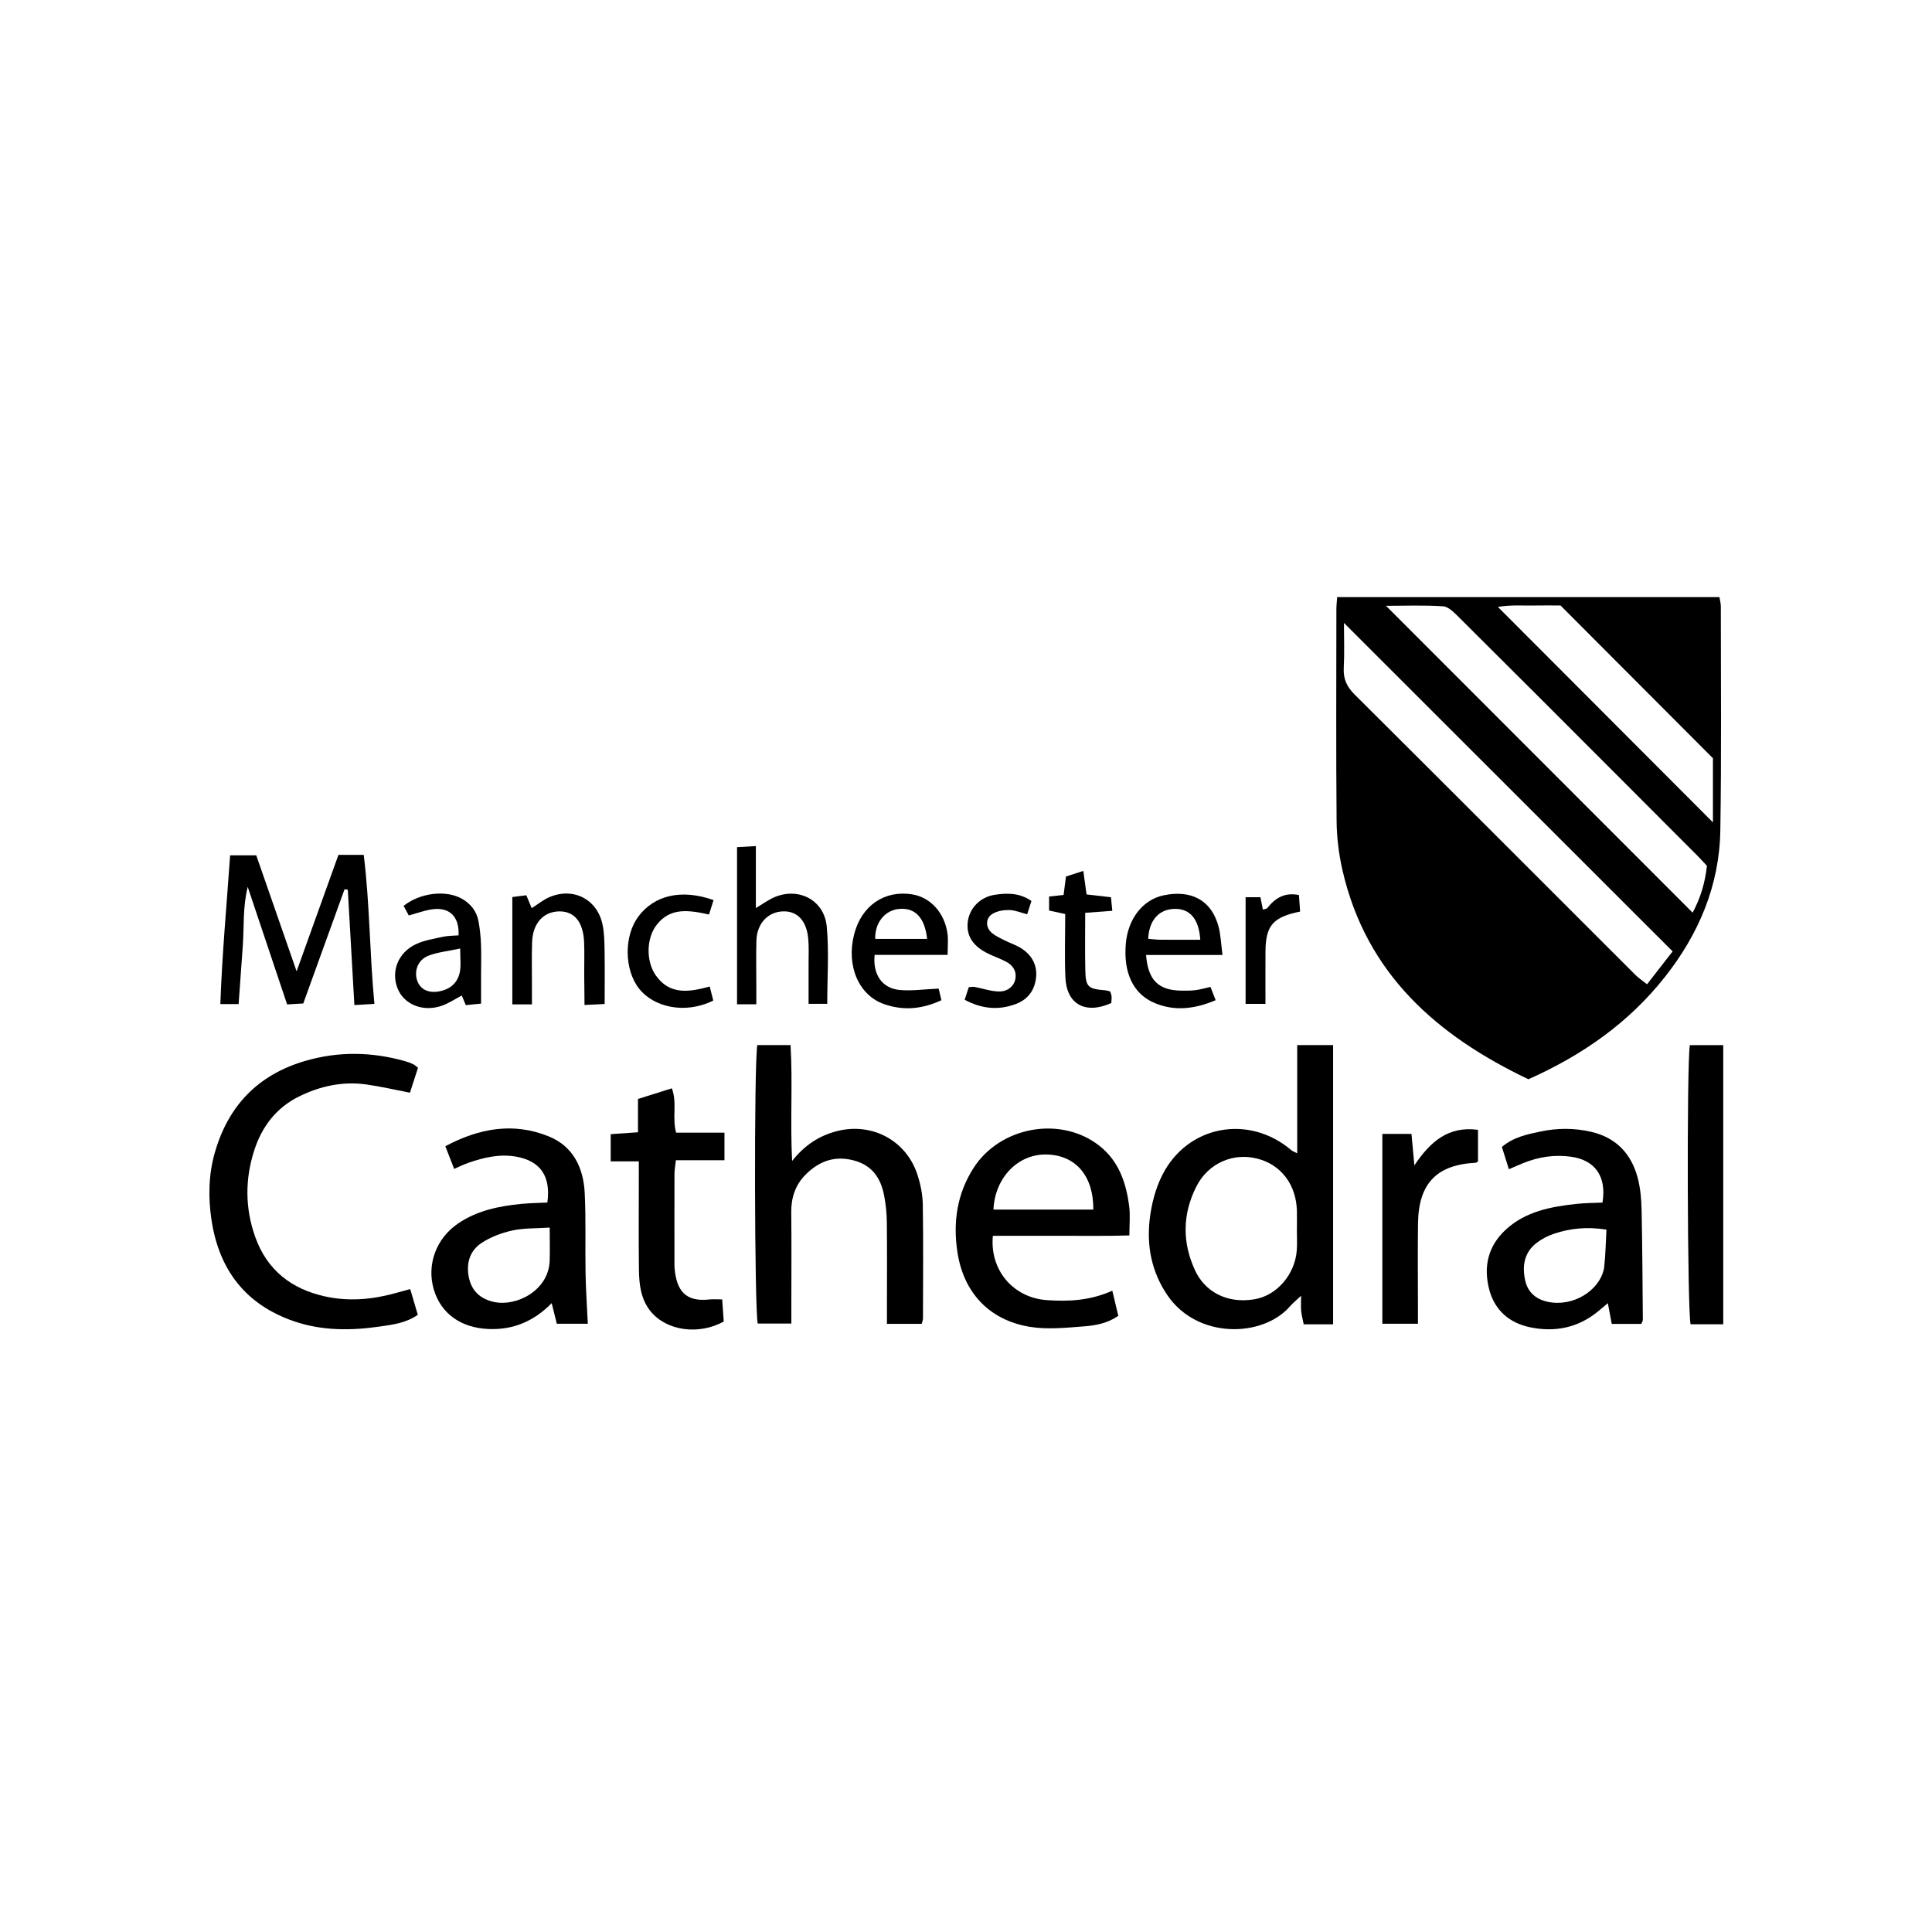 <?xml version="1.0" encoding="UTF-8"?>
<svg xmlns="http://www.w3.org/2000/svg" id="Layer_1" data-name="Layer 1" viewBox="0 0 1000 1000">
  <defs>
    <style>
      .cls-1 {
        fill: #000;
        stroke-width: 0px;
      }
    </style>
  </defs>
  <path class="cls-1" d="M692.11,309.07h197.88c.29,1.87.71,3.32.71,4.77-.01,38.66.37,77.32-.26,115.97-.46,28.55-11.19,53.73-28.78,75.98-18.66,23.6-42.54,40.34-70.56,52.83-47.25-22.52-83.98-54.49-96.25-108.26-1.89-8.3-2.96-16.96-3.03-25.47-.32-36.51-.13-73.02-.11-109.53,0-1.82.22-3.63.4-6.29ZM695.63,322.41c0,8.02.31,15.69-.1,23.32-.3,5.69,1.58,9.74,5.63,13.76,48.53,48.28,96.88,96.74,145.32,145.12,1.65,1.65,3.65,2.95,6.03,4.85,4.87-6.26,9.33-12,13.24-17.02-56.92-56.89-113.28-113.21-170.12-170.02ZM717.39,313.57c52.93,52.96,105.7,105.77,158.71,158.81,4.03-7.38,6.5-15.66,7.4-24.24-1.93-2.06-3.36-3.65-4.86-5.17-14.73-14.78-29.47-29.55-44.23-44.31-26.47-26.48-52.92-52.98-79.48-79.37-2.3-2.28-5.22-5.28-8.02-5.47-9.96-.67-20-.26-29.52-.26ZM807.72,313.39c-4.22,0-9.41-.08-14.6.02-5.32.11-10.7-.44-17.81.73,37.61,37.69,73.96,74.11,111.3,111.52v-33.19c-26.58-26.64-52.33-52.46-78.89-79.08Z"></path>
  <path class="cls-1" d="M690.03,685.46h-15.23c-.45-2.29-1.06-4.55-1.31-6.86-.22-2.1-.05-4.25-.05-7.9-2.54,2.38-4.26,3.73-5.66,5.36-14.07,16.33-48,17.19-63.54-5.66-8.19-12.05-10.77-25.42-9.14-39.41.9-7.75,2.98-15.81,6.48-22.74,13.03-25.83,44.77-31.68,66.8-12.92.65.55,1.53.83,3.06,1.63v-56.02h18.57v144.52ZM671.23,636.12s.03,0,.05,0c0-3.07.05-6.13,0-9.2-.29-13.65-8.11-24.04-20.46-27.21-12.6-3.24-25.54,2.35-31.67,14.59-7.12,14.22-7.32,28.84-.52,43.39,4.92,10.53,16.06,17.3,30.75,14.8,11.69-1.98,20.93-13.02,21.83-25.34.27-3.66.04-7.36.04-11.04Z"></path>
  <path class="cls-1" d="M391.99,540.94h17.19c1.18,19.46-.24,39.16.81,59.97,6.63-8.33,14.19-13.18,23.39-15.49,18.14-4.55,35.85,4.98,41.55,22.8,1.57,4.9,2.63,10.18,2.71,15.31.31,19.63.13,39.27.09,58.9,0,.85-.39,1.69-.67,2.81h-17.98c0-3.47,0-6.46,0-9.45,0-14.42.11-28.84-.06-43.26-.05-4.57-.53-9.19-1.39-13.68-1.72-9.03-6.17-15.72-15.81-18.24-10.05-2.63-18.19.6-25.02,7.55-5.12,5.21-7.33,11.8-7.25,19.27.18,15.95.05,31.91.05,47.86,0,3.04,0,6.08,0,9.79h-17.39c-1.69-6.71-1.99-134.3-.22-144.14Z"></path>
  <path class="cls-1" d="M216.36,552.67c-1.39,4.32-2.78,8.62-4.17,12.91-7.91-1.52-15.29-3.26-22.76-4.29-12.21-1.68-23.84.9-34.77,6.31-11.64,5.76-19.04,15.51-22.98,27.56-4.9,14.97-4.9,30.22.45,45.16,6.12,17.06,18.63,26.85,36.09,30.7,12.28,2.71,24.38,1.64,36.38-1.67,2.32-.64,4.63-1.27,7.73-2.13,1.34,4.56,2.6,8.83,3.92,13.32-6.07,4.25-12.81,5.07-19.37,6.03-15.01,2.19-29.99,2.34-44.59-2.64-25.2-8.6-38.98-26.75-42.83-52.56-1.72-11.54-1.54-23.29,1.7-34.66,6.91-24.29,22.29-40.38,46.72-47.55,17.26-5.06,34.5-4.77,51.73.09,1.47.41,2.91.95,4.29,1.59.79.36,1.43,1.05,2.45,1.83Z"></path>
  <path class="cls-1" d="M780.99,605.18c-1.44-4.58-2.52-8.01-3.62-11.53,6.04-5.08,12.88-6.47,19.75-7.93,8.84-1.88,17.62-1.94,26.44.1,12.98,3.01,20.81,11.37,24.12,23.88,1.39,5.28,1.88,10.91,2,16.39.41,19.02.49,38.04.65,57.07,0,.53-.4,1.07-.8,2.09h-15.29c-.65-3.45-1.25-6.58-2.03-10.74-2.37,1.99-3.91,3.33-5.5,4.61-10.28,8.27-22.16,10.49-34.69,7.89-10.59-2.2-18.31-8.63-21.18-19.49-3.14-11.9-.62-22.62,8.57-31.08,10.23-9.42,23.25-11.86,36.48-13.3,4.52-.49,9.1-.47,13.55-.68,2.23-13.54-3.83-22.07-16.46-23.77-8.4-1.13-16.49.11-24.32,3.23-2.23.89-4.42,1.88-7.65,3.26ZM831.49,636.45c-9.97-1.56-18.67-.71-27.12,2.12-3.13,1.05-6.24,2.65-8.87,4.63-6.7,5.05-7.74,12.25-6,19.81,1.66,7.19,7.35,10.49,14.1,11.2,13.43,1.41,25.6-8.29,26.75-18.62.7-6.26.77-12.58,1.14-19.14Z"></path>
  <path class="cls-1" d="M575.74,668.08c1.25,5.25,2.15,9.02,3.09,12.99-5.5,3.82-11.63,4.99-17.6,5.44-9.42.72-19.15,1.77-28.34.23-21.38-3.58-34.27-18.19-37.35-38.75-2.32-15.44-.17-30.01,8.23-43.24,13.85-21.83,45.52-27.38,65.43-11.57,10.02,7.96,13.76,19.24,15.28,31.36.57,4.5.09,9.13.09,14.92-12.23.39-24.07.14-35.9.19-11.61.04-23.22,0-34.76,0-1.73,17.72,10.55,32.14,28.04,33.3,11.04.74,22.04.34,33.78-4.88ZM565.9,626.07c.13-17.56-9.21-28.16-24.17-28.51-14.75-.34-26.8,11.96-27.52,28.51h51.68Z"></path>
  <path class="cls-1" d="M283.31,622.44c1.91-13.57-3.62-21.44-15.83-23.7-8.8-1.63-17.05.35-25.21,3.19-2.27.79-4.43,1.89-7.2,3.09-1.54-3.94-2.94-7.55-4.57-11.74,17.66-9.38,35.28-12.48,53.52-5.09,12.75,5.16,17.99,16.35,18.63,29.37.68,13.78.18,27.61.43,41.42.15,8.55.75,17.08,1.17,26.19h-16.04c-.78-3.12-1.63-6.52-2.66-10.65-9.34,9.45-19.98,13.9-32.68,13.37-14.31-.59-24.69-7.98-28.37-20.57-3.7-12.68,1.2-26.2,12.41-33.91,9.91-6.82,21.29-9.14,32.97-10.28,4.51-.44,9.05-.48,13.45-.7ZM284.54,635.39c-7.4.5-13.61.22-19.46,1.53-5.55,1.24-11.24,3.38-15.94,6.51-6.08,4.05-7.95,10.65-6.42,17.91,1.5,7.12,6.21,11.12,13.09,12.58,11.56,2.45,28.23-5.97,28.7-21.44.16-5.16.02-10.33.02-17.08Z"></path>
  <path class="cls-1" d="M373.8,672.57c.31,4.42.57,8.02.81,11.46-13,7.16-29.64,4.8-37.83-5.26-5.13-6.3-5.98-13.98-6.07-21.67-.18-15.32-.06-30.65-.06-45.97,0-3.03,0-6.05,0-10.02h-14.55v-14.07c4.13-.29,8.59-.59,14.12-.98v-17.24c6.28-1.98,11.72-3.68,17.53-5.51,2.84,7.63.05,15.11,2.21,22.96h25.02v14.26h-25.14c-.32,2.93-.72,4.98-.73,7.03-.05,15.02-.02,30.03-.02,45.05,0,1.23-.05,2.46.06,3.68,1.04,11.84,5.61,17.69,18.13,16.31,1.79-.2,3.62-.03,6.53-.03Z"></path>
  <path class="cls-1" d="M175.16,442.48h13.11c3.13,25.36,3.04,50.94,5.52,77.13-3.48.2-6.4.38-10.36.61-1.16-20.29-2.28-39.99-3.41-59.7-.56-.09-1.12-.17-1.67-.26-7.05,19.51-14.11,39.02-21.38,59.13-2.62.15-5.23.3-8.36.49-6.72-20.04-13.32-39.71-20.4-60.84-2.6,10.74-1.86,20.56-2.52,30.22-.68,10.03-1.43,20.06-2.18,30.46h-9.46c.9-25.63,3.25-51.05,5.06-77h13.53c6.67,19.17,13.52,38.86,20.88,60.03,7.51-20.89,14.48-40.3,21.65-60.25Z"></path>
  <path class="cls-1" d="M891.96,685.45h-16.91c-1.68-6.95-2.05-133.82-.4-144.48h17.3v144.48Z"></path>
  <path class="cls-1" d="M715.51,586.91h15.07c.47,5.13.92,9.92,1.5,16.28,8.27-12.34,17.62-20.46,32.93-18.39v16.34c-.64.41-.88.69-1.13.7-20.28,1.02-29.64,10.7-29.92,31.37-.19,14.11-.04,28.23-.04,42.35,0,3.02,0,6.04,0,9.61h-18.42v-98.27Z"></path>
  <path class="cls-1" d="M391.46,519.81h-9.97v-81.32c2.9-.17,5.98-.34,9.74-.56v32.09c3.16-1.94,5.37-3.45,7.72-4.71,12.94-6.93,27.64-.22,28.98,14.3,1.2,13.01.25,26.22.25,39.95h-9.66c0-7.05.02-14.01,0-20.97-.01-4.3.22-8.62-.19-12.89-.87-9.11-5.61-14.1-12.77-13.98-7.98.13-13.79,6.19-14.04,15.11-.22,7.67-.05,15.35-.05,23.03,0,3.02,0,6.04,0,9.96Z"></path>
  <path class="cls-1" d="M490.49,494.23h-37.77c-1.09,10.2,3.93,17.46,13.19,18.21,6.28.51,12.67-.42,19.93-.74.33,1.37.84,3.51,1.43,6.01-10.07,4.71-19.88,5.49-29.76,1.99-13.2-4.68-19.55-19.98-15.41-36.11,3.79-14.78,15.64-22.95,29.98-20.68,9.47,1.5,16.83,9.49,18.34,20.35.45,3.23.07,6.57.07,10.97ZM479.88,485.97c-1.23-11.05-6.14-16.07-14.13-15.54-7.58.5-12.97,7.02-12.74,15.54h26.87Z"></path>
  <path class="cls-1" d="M632.77,494.3h-39.57c1.01,13,6.35,18.27,18.23,18.46,2.45.04,4.93.04,7.35-.26,2.41-.3,4.76-1.01,7.76-1.68.79,2.02,1.61,4.14,2.68,6.88-10.73,4.54-21.05,5.84-31.51,1.49-11.13-4.62-16.3-15.63-14.99-30.74,1.1-12.67,8.58-22.74,19.6-25.04,14.34-2.99,24.84,2.61,28.42,16.27,1.12,4.28,1.26,8.83,2.03,14.63ZM621.27,486.42c-.75-11.08-5.57-16.28-13.64-15.98-7.86.29-12.95,6.07-13.32,15.49,2.07.16,4.16.45,6.25.47,6.67.06,13.34.02,20.71.02Z"></path>
  <path class="cls-1" d="M239,515.28c-3.42,1.81-6.5,3.87-9.88,5.13-9.77,3.65-19.89-.27-23.3-8.7-3.58-8.85.18-18.68,9.52-23.03,4.33-2.01,9.28-2.79,14.02-3.82,2.62-.57,5.37-.5,8-.72.44-9.72-4.68-14.75-13.72-13.48-3.89.55-7.66,1.99-12.06,3.18-.84-1.55-1.77-3.29-2.67-4.96,8.46-6.79,21.96-8.39,30.26-3.65,4.45,2.55,7.5,6.39,8.47,11.46.74,3.88,1.15,7.86,1.31,11.81.22,5.2.05,10.42.05,15.62,0,4.87,0,9.74,0,15.35-2.6.26-5.15.51-7.91.78-.81-1.95-1.44-3.46-2.08-4.98ZM238.19,490.96c-6.44,1.38-11.66,1.88-16.38,3.68-5.7,2.18-7.83,8.43-5.58,13.65,1.9,4.42,6.59,6.12,12.52,4.52,5.23-1.41,8.45-4.92,9.34-10.11.54-3.19.1-6.54.1-11.74Z"></path>
  <path class="cls-1" d="M275.36,519.86h-10.18v-55.56c2.09-.26,4.44-.56,7.24-.91.96,2.3,1.86,4.46,2.79,6.67,3.09-1.95,5.93-4.33,9.2-5.72,12.37-5.26,24.75,1.12,27.47,14.24.93,4.46.98,9.14,1.05,13.72.15,8.87.04,17.74.04,27.36-3.43.17-6.34.32-10.43.52-.06-5.7-.13-10.81-.15-15.92-.03-5.53.17-11.06-.06-16.58-.44-10.43-5.01-16-12.74-15.95-8.3.06-13.85,6.11-14.18,15.96-.25,7.36-.07,14.74-.08,22.11,0,3.03,0,6.05,0,10.04Z"></path>
  <path class="cls-1" d="M499.31,517.48c.85-2.61,1.49-4.54,2.13-6.52,1.26-.07,2.16-.28,2.99-.13,4.16.78,8.29,2.24,12.47,2.36,4.75.14,8.09-2.91,8.68-6.63.67-4.26-1.53-7.08-5.03-8.9-3.24-1.69-6.77-2.82-10-4.53-7.43-3.92-10.49-9.25-9.61-16.15.88-6.89,6.36-12.7,14.02-13.85,6.34-.95,12.79-1.06,18.91,3.23-.71,2.21-1.41,4.39-2.2,6.87-3.4-.87-6.31-2.14-9.24-2.2-2.87-.06-6.14.47-8.57,1.88-3.86,2.25-3.89,7.14-.39,10.05,1.84,1.53,4.13,2.56,6.3,3.66,2.99,1.51,6.28,2.54,9.06,4.37,5.21,3.42,8.08,8.47,7.46,14.79-.65,6.57-4.1,11.48-10.45,13.87-8.75,3.28-17.28,2.75-26.54-2.17Z"></path>
  <path class="cls-1" d="M366.99,473.35c-10.64-2.35-20.04-3.7-27.1,5.34-5.36,6.87-5.57,18.73-.58,25.98,7.08,10.29,17,9,28.03,5.96.67,2.6,1.28,5.01,1.85,7.24-14.7,7.34-30.98,3.36-38.44-6.19-7.63-9.77-7.86-27.04-.44-37.14,8.21-11.18,22.39-14.55,39.03-8.66-.8,2.55-1.62,5.14-2.36,7.47Z"></path>
  <path class="cls-1" d="M543.01,464.04c2.8-.31,4.91-.54,7.5-.83.39-3,.78-5.93,1.25-9.54,2.63-.85,5.41-1.74,8.97-2.89.59,4.31,1.07,7.82,1.67,12.18,3.96.45,8.08.92,12.64,1.45.21,2.17.41,4.2.68,7.02-4.76.35-9.2.68-14.02,1.04,0,10.16-.17,19.92.05,29.67.2,8.69,1.38,9.69,10.13,10.42.87.07,1.72.37,2.74.59.27.92.67,1.74.73,2.59.08,1.19-.1,2.39-.16,3.44-13.46,6.02-23.16.63-23.75-13.36-.45-10.7-.09-21.43-.09-32.73-2.81-.61-5.35-1.16-8.34-1.8v-7.25Z"></path>
  <path class="cls-1" d="M672.93,471.83c-14.16,2.87-17.83,7.31-17.92,20.76-.06,8.82-.01,17.64-.01,27.01h-10.28v-55.21h7.67c.42,2.13.83,4.16,1.28,6.42.81-.28,1.87-.32,2.31-.86,4.08-5.1,8.92-8.19,16.35-6.68.2,2.82.38,5.46.6,8.56Z"></path>
</svg>
